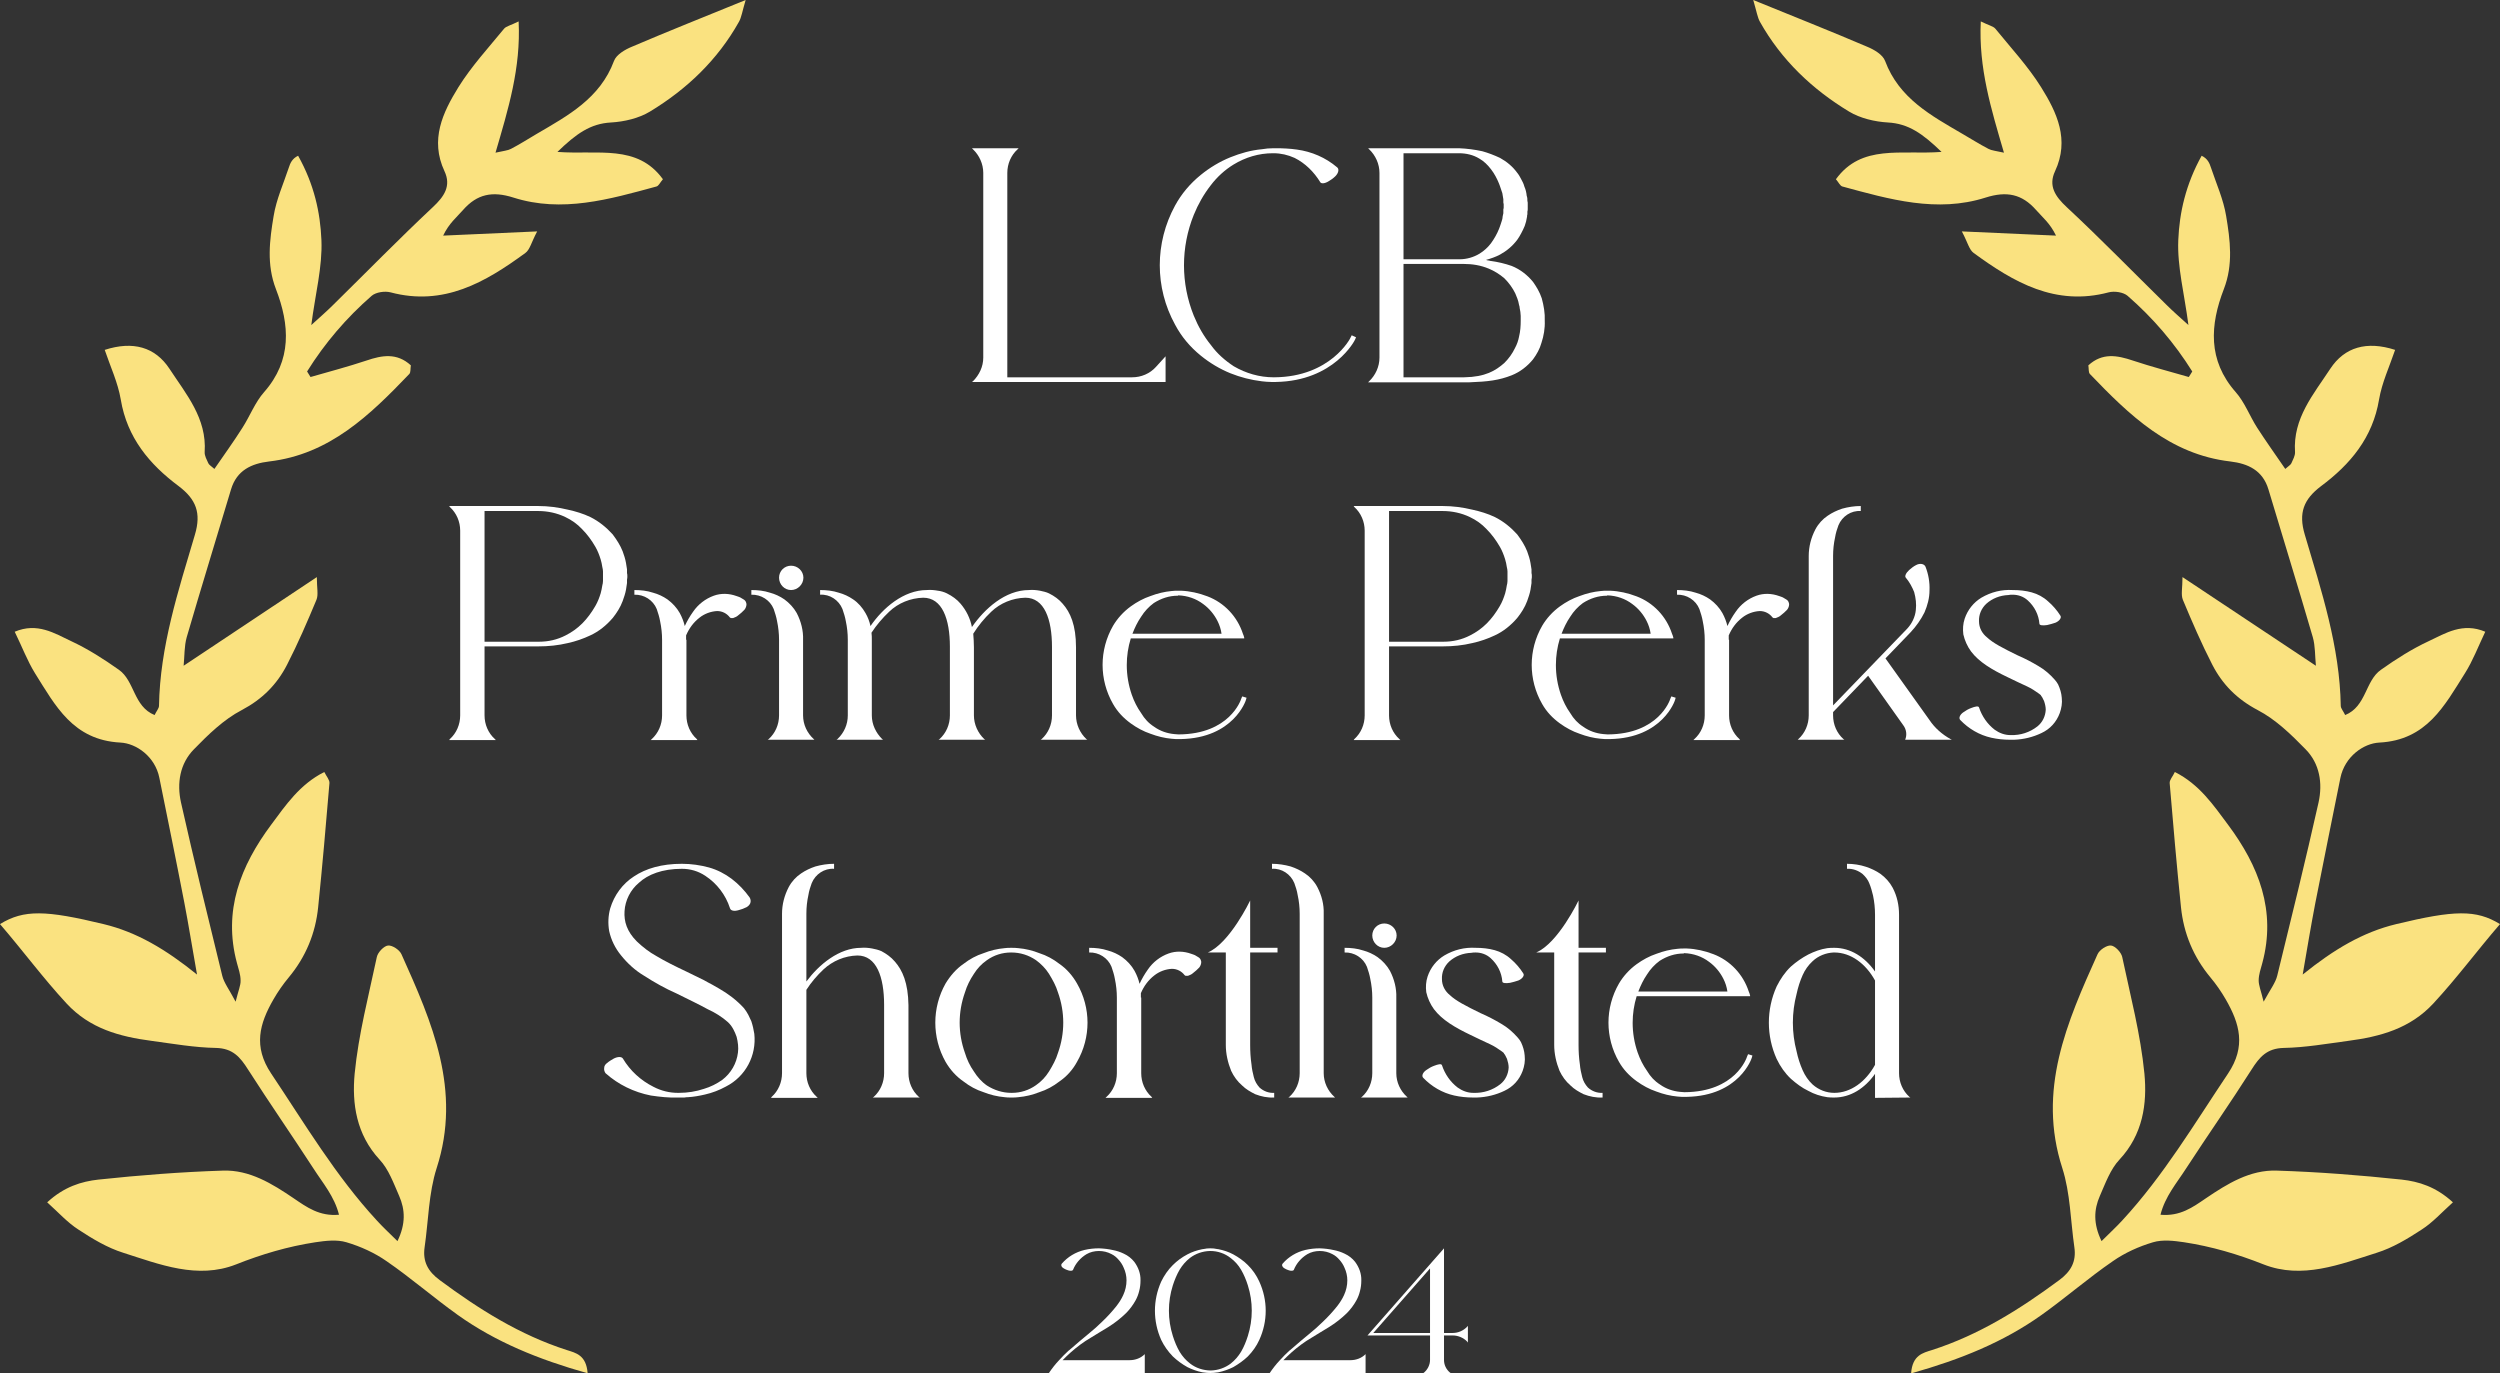 <svg width="2243" height="1232" viewBox="0 0 2243 1232" fill="none" xmlns="http://www.w3.org/2000/svg">
<rect x="0" y="0" width="2243" height="1232" fill="#333333" stroke="none"/>
<path d="M1027.09 1214.93V1232H941C943.788 1227.85 946.751 1224.02 950.237 1220.35C952.851 1217.48 955.64 1214.61 958.602 1211.9L959.648 1211.1C966.271 1205.2 971.673 1200.89 976.205 1197.06C981.085 1193.07 985.093 1189.56 989.102 1185.57C993.633 1181.26 997.816 1176.64 1001.65 1171.85C1004.09 1168.66 1006.18 1165.47 1007.75 1161.96C1009.67 1157.81 1010.71 1153.34 1010.71 1148.72C1010.71 1144.89 1009.84 1140.9 1008.1 1137.23C1007.05 1134.68 1005.48 1132.28 1003.57 1130.21C1001.82 1128.14 999.733 1126.38 997.118 1125.11C993.807 1123.35 989.973 1122.39 985.964 1122.39C981.956 1122.39 978.122 1123.35 974.81 1125.26C969.233 1128.62 965.051 1133.56 962.785 1139.15C962.437 1140.26 960.519 1140.42 958.428 1139.78C957.034 1139.3 955.64 1138.83 954.42 1138.03C952.328 1136.91 951.631 1135 952.677 1133.72C957.905 1127.66 965.051 1123.35 973.068 1121.44C977.25 1120.48 981.607 1120 985.964 1120C990.321 1120.16 994.504 1120.64 998.687 1121.6C1002 1122.23 1005.31 1123.35 1008.27 1124.79C1012.11 1126.54 1015.24 1129.09 1017.68 1132.13C1021.34 1137.07 1023.43 1142.81 1023.26 1148.72C1023.26 1152.07 1022.91 1155.26 1022.04 1158.45C1021.34 1161.32 1020.3 1164.03 1018.9 1166.59C1016.64 1170.74 1013.68 1174.72 1010.36 1178.07C1005.48 1182.86 999.907 1187.17 993.981 1190.84C988.927 1194.03 984.047 1196.74 978.819 1200.09C972.196 1203.92 966.096 1208.55 960.519 1213.49C958.08 1215.73 955.64 1217.96 953.374 1220.35H1013.5C1018.73 1220.35 1023.61 1218.44 1027.09 1214.93Z" fill="white"/>
<path d="M1129.84 1149.83C1137.51 1166.59 1137.51 1185.41 1129.84 1202.17C1127.4 1207.59 1123.91 1212.54 1119.56 1217C1115.72 1220.67 1111.19 1223.86 1106.49 1226.58C1102.3 1228.65 1097.77 1230.25 1093.24 1231.2C1092.89 1231.2 1092.54 1231.36 1092.19 1231.36H1092.02C1090.1 1231.68 1088.01 1231.84 1085.92 1231.84C1083.83 1231.84 1081.74 1231.68 1079.82 1231.36H1079.65C1079.3 1231.36 1078.95 1231.2 1078.6 1231.2C1073.89 1230.25 1069.54 1228.65 1065.35 1226.58C1060.47 1223.86 1056.12 1220.67 1052.28 1217C1047.93 1212.54 1044.44 1207.59 1041.83 1202.17C1034.33 1185.41 1034.33 1166.59 1041.83 1149.83C1044.44 1144.41 1047.93 1139.3 1052.28 1135C1056.12 1131.17 1060.47 1127.98 1065.35 1125.42C1069.54 1123.19 1073.89 1121.75 1078.6 1120.8C1078.95 1120.8 1079.3 1120.64 1079.65 1120.64H1079.82C1081.74 1120.16 1083.83 1120 1085.92 1120C1088.01 1120 1090.1 1120.16 1092.02 1120.64H1092.19C1092.54 1120.64 1092.89 1120.8 1093.24 1120.8C1097.95 1121.75 1102.3 1123.19 1106.49 1125.42C1111.19 1127.98 1115.72 1131.17 1119.56 1135C1123.91 1139.3 1127.4 1144.41 1129.84 1149.83ZM1119.56 1198.66C1124.26 1183.82 1124.26 1168.02 1119.56 1153.19C1117.99 1148.24 1116.07 1143.61 1113.46 1139.15C1111.02 1135 1107.88 1131.49 1104.05 1128.62C1098.99 1124.63 1092.54 1122.39 1085.92 1122.39H1085.57C1078.95 1122.55 1072.67 1124.79 1067.62 1128.62C1063.79 1131.65 1060.82 1135.16 1058.38 1139.15C1055.77 1143.61 1053.85 1148.4 1052.28 1153.19C1047.58 1168.02 1047.58 1183.82 1052.28 1198.66C1053.85 1203.6 1055.77 1208.39 1058.38 1212.85C1060.82 1216.84 1063.96 1220.51 1067.79 1223.38C1072.85 1227.37 1079.3 1229.45 1085.92 1229.61H1086.27C1092.89 1229.45 1099.17 1227.21 1104.22 1223.38C1108.05 1220.35 1111.02 1216.84 1113.46 1212.85C1116.07 1208.39 1117.99 1203.6 1119.56 1198.66Z" fill="white"/>
<path d="M1225.2 1214.93V1232H1139.11C1141.9 1227.85 1144.86 1224.02 1148.35 1220.35C1150.96 1217.48 1153.75 1214.61 1156.71 1211.9L1157.76 1211.1C1164.38 1205.2 1169.78 1200.89 1174.31 1197.06C1179.19 1193.07 1183.2 1189.56 1187.21 1185.57C1191.74 1181.26 1195.92 1176.64 1199.76 1171.85C1202.2 1168.66 1204.29 1165.47 1205.86 1161.96C1207.77 1157.81 1208.82 1153.34 1208.82 1148.72C1208.82 1144.89 1207.95 1140.9 1206.21 1137.23C1205.16 1134.68 1203.59 1132.28 1201.68 1130.21C1199.93 1128.14 1197.84 1126.38 1195.23 1125.11C1191.92 1123.35 1188.08 1122.39 1184.07 1122.39C1180.06 1122.39 1176.23 1123.35 1172.92 1125.26C1167.34 1128.62 1163.16 1133.56 1160.89 1139.15C1160.54 1140.26 1158.63 1140.42 1156.54 1139.78C1155.14 1139.3 1153.75 1138.83 1152.53 1138.03C1150.44 1136.91 1149.74 1135 1150.79 1133.72C1156.01 1127.66 1163.16 1123.35 1171.18 1121.44C1175.36 1120.48 1179.72 1120 1184.07 1120C1188.43 1120.16 1192.61 1120.64 1196.8 1121.6C1200.11 1122.23 1203.42 1123.35 1206.38 1124.79C1210.21 1126.54 1213.35 1129.09 1215.79 1132.13C1219.45 1137.07 1221.54 1142.81 1221.37 1148.72C1221.37 1152.07 1221.02 1155.26 1220.15 1158.45C1219.45 1161.32 1218.41 1164.03 1217.01 1166.59C1214.75 1170.74 1211.78 1174.72 1208.47 1178.07C1203.59 1182.86 1198.02 1187.17 1192.09 1190.84C1187.04 1194.03 1182.16 1196.74 1176.93 1200.09C1170.3 1203.92 1164.2 1208.55 1158.63 1213.49C1156.19 1215.73 1153.75 1217.96 1151.48 1220.35H1211.61C1216.84 1220.35 1221.72 1218.44 1225.2 1214.93Z" fill="white"/>
<path d="M1316.3 1190.36L1317 1189.56V1204.56L1316.3 1203.6C1312.99 1200.25 1308.29 1198.18 1303.41 1198.18H1295.56V1220.19C1295.56 1224.5 1297.48 1228.65 1300.97 1231.52L1301.49 1231.84H1277.09L1277.61 1231.52C1280.92 1228.65 1283.02 1224.5 1283.02 1220.19V1198.18H1226.9L1295.56 1120V1195.94H1303.41C1308.29 1195.94 1312.99 1193.87 1316.3 1190.36ZM1283.02 1195.94V1138.03L1232.13 1195.94H1283.02Z" fill="white"/>
<path d="M1045.76 319.667V342.701H872L872.899 342.103C878.591 336.419 882.186 328.94 882.186 320.863V155.137C882.186 147.06 878.591 139.282 872.899 133.897L872 133H913.943L913.044 133.897C907.052 139.282 903.757 147.06 903.757 155.137V338.513H1015.8C1023.89 338.513 1031.68 335.222 1037.07 329.239L1045.76 319.667Z" fill="white"/>
<path d="M1212.74 300.821L1216.64 302.615L1215.74 304.709C1215.74 305.009 1197.16 341.803 1144.73 342.701H1143.24C1142.94 342.701 1140.84 342.701 1140.54 342.701C1137.84 342.701 1134.85 342.402 1132.15 342.103C1122.27 340.906 1112.98 338.513 1103.99 334.923C1094.4 331.034 1085.42 325.65 1077.33 319.068C1067.74 311.291 1059.95 302.017 1054.26 291.248C1035.98 258.043 1035.98 217.957 1054.26 184.453C1059.95 173.983 1067.74 164.709 1077.33 156.932C1085.42 150.35 1094.4 144.966 1103.99 141.077C1112.98 137.487 1122.27 134.795 1132.15 133.897C1135.45 133.299 1139.04 133 1142.64 133H1144.73C1151.03 133 1157.32 133.299 1163.61 134.197C1176.79 135.991 1189.37 141.376 1199.56 150.051C1201.66 151.547 1201.06 155.137 1198.06 158.128C1196.26 159.923 1194.17 161.419 1192.07 162.615C1188.77 164.709 1185.48 165.009 1184.58 163.513C1178.89 154.239 1171.1 146.462 1161.51 141.675C1155.52 138.983 1149.23 137.487 1142.64 137.487H1142.04C1129.46 137.487 1117.47 141.077 1106.69 147.658C1098.9 152.444 1092.01 158.727 1086.31 166.205C1080.02 174.282 1074.93 183.256 1071.04 192.829C1059.35 221.846 1059.35 254.154 1071.04 283.171C1074.93 292.744 1080.02 301.718 1086.61 309.795C1092.01 317.273 1099.2 323.556 1106.99 328.641C1117.77 334.923 1130.05 338.513 1142.64 338.513H1143.24C1193.87 338.214 1211.84 303.214 1211.84 302.615L1212.74 300.821Z" fill="white"/>
<path d="M1383.26 267.615C1385.06 274.197 1386.25 281.077 1385.95 287.658C1386.25 294.538 1385.06 301.419 1382.96 307.701C1381.46 313.085 1378.76 317.872 1375.47 322.359C1370.38 328.641 1363.78 333.726 1356.29 336.718C1344.91 341.205 1335.02 342.402 1318.55 343H1227.47L1228.37 342.103C1234.06 336.718 1237.66 328.94 1237.66 320.863V155.137C1237.66 147.06 1234.06 139.282 1228.37 133.897L1227.47 133H1308.96C1316.15 133.299 1323.04 134.197 1329.93 135.692C1335.32 137.188 1340.72 139.282 1345.81 141.675C1351.8 144.966 1357.19 149.453 1361.09 154.838C1362.59 156.632 1363.78 158.727 1364.68 160.521C1365.88 162.615 1367.08 165.009 1367.68 167.402C1368.88 170.094 1369.48 172.786 1369.78 175.778C1370.38 177.273 1370.38 178.769 1370.38 180.265C1370.68 181.162 1370.68 181.761 1370.68 182.658C1370.68 183.556 1370.68 184.453 1370.68 185.051C1370.68 185.65 1370.68 186.547 1370.68 187.444C1370.68 188.043 1370.68 188.94 1370.38 189.838C1370.38 190.436 1370.38 191.333 1370.38 192.231C1370.08 192.829 1370.08 193.726 1370.08 194.325C1369.78 195.821 1369.48 197.316 1369.18 198.812L1367.98 202.701C1367.08 205.094 1365.88 207.188 1364.68 209.581C1363.78 211.376 1362.59 213.171 1361.39 214.966C1357.19 220.65 1351.8 225.137 1345.81 228.427C1341.91 230.521 1337.42 232.017 1333.23 233.214C1334.12 233.513 1335.32 233.812 1336.22 233.812C1336.52 234.111 1337.12 234.111 1337.42 234.111C1344.01 235.009 1350.3 236.504 1356.29 238.598C1363.78 241.59 1370.38 246.675 1375.47 252.957C1376.97 255.051 1378.46 257.444 1379.66 259.538C1381.16 262.231 1382.36 264.923 1383.26 267.615ZM1259.23 137.487V232.615H1309.56C1315.85 232.615 1322.14 230.821 1327.53 227.53C1331.43 225.137 1335.02 221.846 1337.72 218.256C1340.72 214.068 1343.11 209.88 1344.91 205.393C1345.51 204.197 1345.81 202.701 1346.41 201.205C1347.01 199.709 1347.31 198.214 1347.91 196.419C1347.91 195.821 1348.21 194.923 1348.21 194.026C1348.51 193.128 1348.51 192.231 1348.8 191.333C1348.8 190.735 1348.8 190.436 1348.8 189.838C1348.8 189.239 1348.8 188.94 1348.8 188.342C1348.8 187.744 1348.8 187.145 1349.1 186.846C1349.1 186.248 1349.1 185.65 1349.1 185.051C1349.1 184.154 1349.1 183.855 1349.1 183.256C1349.1 182.658 1348.8 182.06 1348.8 181.761C1348.8 180.564 1348.8 179.667 1348.8 178.769C1348.51 176.974 1348.21 175.179 1347.91 173.385C1347.31 171.889 1347.01 170.393 1346.41 168.897C1345.81 167.402 1345.51 165.906 1344.91 164.709C1343.11 160.222 1340.72 155.735 1337.72 151.846C1334.72 147.957 1331.43 144.667 1327.23 142.274C1321.84 138.983 1315.55 137.487 1308.96 137.487H1259.23ZM1362.89 302.017C1364.08 297.231 1364.38 292.444 1364.38 287.658C1364.38 286.162 1364.38 284.966 1364.38 283.47C1364.38 282.273 1364.08 281.077 1364.08 279.88C1363.78 278.684 1363.78 277.487 1363.48 276.59C1363.48 275.393 1363.19 274.496 1362.89 273.598C1362.59 271.504 1361.99 269.709 1361.39 267.915C1360.79 266.419 1360.19 264.923 1359.59 263.427C1357.19 258.342 1353.6 253.556 1349.7 249.667C1345.51 246.077 1340.72 243.085 1335.62 240.991C1328.43 238 1320.94 236.803 1313.15 236.803H1259.23V338.513H1313.75C1332.63 338.214 1341.91 332.53 1349.7 325.65C1353.6 321.761 1356.89 317.273 1359.29 312.188C1361.09 308.897 1362.29 305.308 1362.89 302.017Z" fill="white"/>
<path d="M562.553 514.128C562.852 515.026 562.852 516.222 562.852 517.12C562.852 517.718 562.852 518.915 562.553 520.111C562.553 521.009 562.553 522.205 562.553 523.103C562.253 525.197 561.954 526.991 561.655 529.085C561.056 532.376 559.859 535.966 558.661 539.256C556.566 544.94 553.273 550.026 549.681 554.513C543.993 561.094 537.408 566.479 529.624 570.068C523.338 573.06 516.453 575.453 509.568 576.949C500.887 579.043 491.907 579.94 482.926 579.94H434.731V641.863C434.731 649.94 438.024 657.718 444.011 663.103L444.909 664H403L403.599 663.103C409.586 657.718 412.879 649.94 412.879 641.863V476.137C412.879 468.06 409.586 460.282 403.599 454.897L403 454H482.926C491.907 454 500.887 455.197 509.568 457.291C516.453 458.786 523.338 460.88 529.624 463.872C537.408 467.761 543.993 473.145 549.681 479.427C553.273 484.214 556.566 489.299 558.661 494.684C559.859 497.974 561.056 501.564 561.655 505.154C561.954 506.949 562.253 509.043 562.553 510.838C562.553 512.034 562.553 512.932 562.553 514.128ZM541 519.214C541 518.615 541 518.017 541 517.12C541 515.923 541 515.325 541 514.726C541 514.128 541 513.231 541 512.632C541 511.436 540.7 509.94 540.401 508.744C540.102 506.35 539.503 503.957 538.904 501.863C537.707 497.974 536.21 494.085 534.115 490.496C530.822 484.812 526.93 479.427 522.141 474.641C517.95 470.154 512.861 466.564 507.173 463.872C499.69 460.282 491.308 458.487 482.926 458.487H434.731V575.752H483.525C491.907 575.752 499.989 573.957 507.473 570.068C512.861 567.376 517.95 563.786 522.44 559.299C526.93 554.812 530.822 549.427 534.115 543.744C536.21 540.154 537.707 536.265 538.904 532.376C539.503 529.983 540.102 527.59 540.401 525.197C540.7 524 541 522.803 541 521.308C541 520.709 541 520.111 541 519.214Z" fill="white"/>
<path d="M669.451 540.752C669.451 541.051 669.75 541.65 669.75 541.949C669.75 543.744 669.151 545.538 667.954 547.034C666.158 548.829 664.362 550.624 662.266 552.12C661.069 553.316 659.273 553.915 657.776 554.513H657.477C656.878 554.513 656.279 554.513 655.681 554.513C655.381 554.214 655.082 554.214 654.783 553.915C652.088 550.325 647.898 548.231 643.407 548.231C637.72 548.53 632.032 550.624 627.542 554.214C622.154 558.402 618.262 563.786 615.568 570.068C615.568 571.265 615.568 572.761 615.568 573.957H615.867V641.863C615.867 649.94 619.16 657.718 625.147 663.103L625.746 664H583.837L584.735 663.103C590.722 657.718 594.015 649.94 594.015 641.863V573.957C594.015 568.573 593.416 562.889 592.219 557.205C591.62 553.615 590.423 550.026 589.225 546.436C585.932 538.359 577.85 533.273 569.169 533.573V529.385C574.856 529.385 580.544 529.983 585.932 531.778C590.423 532.974 594.913 535.068 598.804 537.761C603.295 541.051 607.186 545.239 609.88 550.026C611.976 553.915 613.472 557.803 614.371 561.692C616.466 557.205 618.861 553.017 621.854 548.829C626.344 542.248 632.93 537.162 640.414 534.47C646.999 532.077 654.184 532.376 660.77 534.769C661.967 535.068 663.164 535.667 664.062 535.966L667.056 537.761C668.253 538.359 669.151 539.556 669.451 540.752Z" fill="white"/>
<path d="M709.739 529.385C703.752 529.385 698.962 524.299 698.962 518.316C698.962 512.333 703.752 507.547 709.739 507.547C715.726 507.547 720.815 512.333 720.815 518.316C720.815 524.299 715.726 529.385 709.739 529.385ZM698.962 573.957C698.962 568.573 698.363 562.889 697.166 557.205C696.567 553.615 695.37 550.026 694.173 546.436C690.88 538.359 682.797 533.273 674.116 533.573V529.385C679.804 529.385 685.492 529.983 690.88 531.778C695.37 532.974 699.86 535.068 703.752 537.761C708.242 541.051 712.134 545.239 714.828 550.026C718.719 557.504 720.815 565.88 720.515 573.957V641.863C720.515 649.94 724.107 657.718 730.094 663.103L730.693 663.701H688.784L689.682 663.103C695.669 657.718 698.962 649.94 698.962 641.863V573.957Z" fill="white"/>
<path d="M943.846 580.838C943.846 580.538 943.846 580.538 943.846 580.538C943.846 555.41 936.961 536.265 919.898 536.265C908.523 536.564 897.447 541.051 889.364 548.829C883.078 554.812 877.69 561.393 873.199 568.573C873.499 572.462 873.798 576.65 873.798 580.838V641.863C873.798 649.94 877.39 657.718 883.078 663.103L883.976 663.701H842.067L842.965 663.103C848.952 657.718 852.245 649.94 852.245 641.863V580.838C852.245 580.538 852.245 580.538 852.245 580.239C852.245 555.41 845.36 536.265 828.297 536.265C816.922 536.564 805.846 541.051 797.764 548.829C791.777 554.513 786.388 560.795 781.898 567.675C782.197 569.769 782.197 571.863 782.197 573.957V641.863C782.197 649.94 785.79 657.419 791.477 663.103L792.375 663.701H750.467L751.365 663.103C757.352 657.419 760.644 649.94 760.644 641.863V573.957C760.644 568.273 760.046 562.889 758.848 557.205C758.25 553.615 757.052 550.026 755.855 546.436C752.562 538.359 744.48 532.974 735.798 533.573V529.385C741.486 529.385 747.174 529.983 752.562 531.778C757.052 532.974 761.542 535.068 765.434 537.761C769.924 540.752 773.816 545.239 776.51 550.026C778.605 553.615 780.102 557.504 781 561.692C792.076 545.538 810.636 529.385 831.59 529.385C834.883 529.085 838.176 529.385 841.468 529.983C844.163 530.282 847.156 531.179 849.551 532.376C854.34 534.769 858.531 537.761 861.824 541.65C866.913 547.632 870.505 554.812 872.002 562.59C883.377 546.137 901.937 529.385 923.191 529.385C926.484 529.085 929.776 529.385 933.069 529.983C935.763 530.581 938.757 531.179 941.152 532.376C945.941 534.769 950.132 537.761 953.425 541.65C960.31 549.427 965.399 560.795 965.399 580.838V641.863C965.399 649.94 968.991 657.718 974.679 663.103L975.577 663.701H933.668L934.566 663.103C940.553 657.718 943.846 649.94 943.846 641.863V580.838Z" fill="white"/>
<path d="M1114.52 624.812L1118.41 626.009L1117.81 628.103C1117.81 628.402 1106.74 662.205 1059.44 663.103H1057.64C1057.64 663.103 1055.25 663.103 1054.95 663.103C1053.75 663.103 1052.25 662.803 1051.06 662.803C1044.77 662.205 1038.48 660.709 1032.2 658.316C1025.91 656.222 1019.92 652.932 1014.54 649.043C1007.95 644.256 1002.56 638.573 998.671 631.692C986.098 609.855 986.098 583.231 998.671 561.393C1002.56 554.812 1007.95 548.829 1014.54 544.043C1019.92 540.154 1025.91 536.863 1032.2 534.769C1038.48 532.376 1044.77 530.88 1051.06 530.282C1053.15 529.983 1055.25 529.983 1057.34 529.983H1059.44C1067.52 530.282 1075.6 532.077 1083.39 535.068C1098.35 540.752 1110.03 553.017 1115.12 568.573C1115.72 569.769 1116.02 570.966 1116.31 572.162C1116.31 572.462 1116.31 572.462 1116.31 572.761H1014.54C1012.14 580.538 1010.94 588.615 1010.94 596.692C1010.94 605.667 1012.44 614.641 1015.43 623.316C1017.53 629.299 1020.22 634.684 1023.82 639.769C1026.81 644.855 1030.7 649.043 1035.49 652.034C1040.88 655.923 1047.17 658.017 1053.45 658.615C1054.65 658.615 1055.85 658.915 1057.34 658.915H1057.64C1103.14 658.615 1113.32 628.103 1113.62 626.906L1114.52 624.812ZM1023.82 553.316C1020.52 558.103 1018.13 563.188 1016.03 568.573H1095.96C1095.36 564.385 1094.16 560.795 1092.37 557.205C1089.37 551.222 1084.88 545.838 1079.5 541.949C1073.21 537.162 1065.43 534.47 1057.34 534.171H1057.04L1056.74 534.47C1048.96 534.47 1041.78 536.863 1035.19 541.051C1030.7 544.342 1026.81 548.53 1023.82 553.316Z" fill="white"/>
<path d="M1374.07 514.128C1374.37 515.026 1374.37 516.222 1374.37 517.12C1374.37 517.718 1374.37 518.915 1374.07 520.111C1374.07 521.009 1374.07 522.205 1374.07 523.103C1373.77 525.197 1373.47 526.991 1373.17 529.085C1372.57 532.376 1371.37 535.966 1370.18 539.256C1368.08 544.94 1364.79 550.026 1361.2 554.513C1355.51 561.094 1348.92 566.479 1341.14 570.068C1334.85 573.06 1327.97 575.453 1321.08 576.949C1312.4 579.043 1303.42 579.94 1294.44 579.94H1246.25V641.863C1246.25 649.94 1249.54 657.718 1255.53 663.103L1256.42 664H1214.52L1215.11 663.103C1221.1 657.718 1224.39 649.94 1224.39 641.863V476.137C1224.39 468.06 1221.1 460.282 1215.11 454.897L1214.52 454H1294.44C1303.42 454 1312.4 455.197 1321.08 457.291C1327.97 458.786 1334.85 460.88 1341.14 463.872C1348.92 467.761 1355.51 473.145 1361.2 479.427C1364.79 484.214 1368.08 489.299 1370.18 494.684C1371.37 497.974 1372.57 501.564 1373.17 505.154C1373.47 506.949 1373.77 509.043 1374.07 510.838C1374.07 512.034 1374.07 512.932 1374.07 514.128ZM1352.52 519.214C1352.52 518.615 1352.52 518.017 1352.52 517.12C1352.52 515.923 1352.52 515.325 1352.52 514.726C1352.52 514.128 1352.52 513.231 1352.52 512.632C1352.52 511.436 1352.22 509.94 1351.92 508.744C1351.62 506.35 1351.02 503.957 1350.42 501.863C1349.22 497.974 1347.73 494.085 1345.63 490.496C1342.34 484.812 1338.45 479.427 1333.66 474.641C1329.47 470.154 1324.38 466.564 1318.69 463.872C1311.2 460.282 1302.82 458.487 1294.44 458.487H1246.25V575.752H1295.04C1303.42 575.752 1311.5 573.957 1318.99 570.068C1324.38 567.376 1329.47 563.786 1333.96 559.299C1338.45 554.812 1342.34 549.427 1345.63 543.744C1347.73 540.154 1349.22 536.265 1350.42 532.376C1351.02 529.983 1351.62 527.59 1351.92 525.197C1352.22 524 1352.52 522.803 1352.52 521.308C1352.52 520.709 1352.52 520.111 1352.52 519.214Z" fill="white"/>
<path d="M1499.52 624.812L1503.41 626.009L1502.81 628.103C1502.81 628.402 1491.74 662.205 1444.44 663.103H1442.64C1442.64 663.103 1440.25 663.103 1439.95 663.103C1438.75 663.103 1437.26 662.803 1436.06 662.803C1429.77 662.205 1423.49 660.709 1417.2 658.316C1410.91 656.222 1404.93 652.932 1399.54 649.043C1392.95 644.256 1387.56 638.573 1383.67 631.692C1371.1 609.855 1371.1 583.231 1383.67 561.393C1387.56 554.812 1392.95 548.829 1399.54 544.043C1404.93 540.154 1410.91 536.863 1417.2 534.769C1423.49 532.376 1429.77 530.88 1436.06 530.282C1438.15 529.983 1440.25 529.983 1442.35 529.983H1444.44C1452.52 530.282 1460.61 532.077 1468.39 535.068C1483.36 540.752 1495.03 553.017 1500.12 568.573C1500.72 569.769 1501.02 570.966 1501.32 572.162C1501.32 572.462 1501.32 572.462 1501.32 572.761H1399.54C1397.14 580.538 1395.95 588.615 1395.95 596.692C1395.95 605.667 1397.44 614.641 1400.44 623.316C1402.53 629.299 1405.23 634.684 1408.82 639.769C1411.81 644.855 1415.7 649.043 1420.49 652.034C1425.88 655.923 1432.17 658.017 1438.45 658.615C1439.65 658.615 1440.85 658.915 1442.35 658.915H1442.64C1488.15 658.615 1498.32 628.103 1498.62 626.906L1499.52 624.812ZM1408.82 553.316C1405.53 558.103 1403.13 563.188 1401.04 568.573H1480.96C1480.36 564.385 1479.17 560.795 1477.37 557.205C1474.38 551.222 1469.89 545.838 1464.5 541.949C1458.21 537.162 1450.43 534.47 1442.35 534.171H1442.05L1441.75 534.47C1433.96 534.47 1426.78 536.863 1420.19 541.051C1415.7 544.342 1411.81 548.53 1408.82 553.316Z" fill="white"/>
<path d="M1604.91 540.752C1604.91 541.051 1605.21 541.65 1605.21 541.949C1605.21 543.744 1604.62 545.538 1603.42 547.034C1601.62 548.829 1599.83 550.624 1597.73 552.12C1596.53 553.316 1594.74 553.915 1593.24 554.513H1592.94C1592.34 554.513 1591.74 554.513 1591.14 554.513C1590.85 554.214 1590.55 554.214 1590.25 553.915C1587.55 550.325 1583.36 548.231 1578.87 548.231C1573.18 548.53 1567.5 550.624 1563.01 554.214C1557.62 558.402 1553.73 563.786 1551.03 570.068C1551.03 571.265 1551.03 572.761 1551.03 573.957H1551.33V641.863C1551.33 649.94 1554.62 657.718 1560.61 663.103L1561.21 664H1519.3L1520.2 663.103C1526.19 657.718 1529.48 649.94 1529.48 641.863V573.957C1529.48 568.573 1528.88 562.889 1527.68 557.205C1527.08 553.615 1525.89 550.026 1524.69 546.436C1521.4 538.359 1513.31 533.273 1504.63 533.573V529.385C1510.32 529.385 1516.01 529.983 1521.4 531.778C1525.89 532.974 1530.38 535.068 1534.27 537.761C1538.76 541.051 1542.65 545.239 1545.34 550.026C1547.44 553.915 1548.94 557.803 1549.83 561.692C1551.93 557.205 1554.33 553.017 1557.32 548.829C1561.81 542.248 1568.39 537.162 1575.88 534.47C1582.46 532.077 1589.65 532.376 1596.23 534.769C1597.43 535.068 1598.63 535.667 1599.53 535.966L1602.52 537.761C1603.72 538.359 1604.62 539.556 1604.91 540.752Z" fill="white"/>
<path d="M1751.21 663.701H1709.3C1711.09 659.513 1710.5 654.427 1707.5 650.538L1676.07 606.265L1644.64 638.872V641.863C1644.64 649.94 1647.93 657.718 1653.92 663.103L1654.82 663.701H1612.91L1613.51 663.103C1619.49 657.718 1622.79 649.94 1622.79 641.863V498.872C1622.79 490.496 1624.88 482.419 1628.77 474.94C1631.47 469.855 1635.36 465.667 1639.85 462.675C1643.74 459.983 1648.23 457.889 1652.72 456.393C1658.11 454.897 1663.8 454 1669.49 454V458.487C1660.8 457.889 1652.72 463.274 1649.43 471.35C1648.23 474.641 1647.03 478.231 1646.44 482.12C1645.24 487.504 1644.64 493.188 1644.64 498.872V632.889L1710.8 564.385L1711.09 564.085C1715.29 559.598 1718.28 553.615 1718.88 547.333C1719.48 541.949 1718.88 536.564 1717.38 531.179C1715.59 526.692 1713.19 522.205 1709.9 518.316C1708.7 517.12 1709.9 514.128 1712.89 511.436C1714.99 509.641 1716.78 508.145 1719.18 506.949C1722.47 505.154 1726.36 505.752 1727.56 508.444C1730.25 515.325 1731.45 522.504 1731.15 529.684C1731.15 536.564 1729.36 543.145 1726.66 549.427C1723.37 556.009 1719.18 561.991 1714.09 567.376L1691.64 590.709L1731.15 646.051C1735.94 653.231 1742.53 658.915 1750.01 663.103L1751.21 663.701Z" fill="white"/>
<path d="M1849.81 626.009C1850.41 630.795 1849.51 635.581 1848.02 639.769C1845.02 647.846 1839.34 654.128 1831.55 657.718C1824.07 661.308 1815.69 663.402 1807.01 663.701C1806.11 663.701 1804.91 663.701 1803.71 663.701H1803.41C1797.73 663.701 1792.04 663.103 1786.65 661.906C1775.87 659.513 1766.29 653.829 1758.81 646.051C1757.01 644.256 1758.51 640.966 1761.8 638.872C1763.9 637.376 1765.99 636.179 1768.39 635.282C1772.28 633.786 1774.98 633.188 1775.57 634.684C1778.27 642.761 1783.06 649.641 1789.64 654.726C1793.83 657.718 1798.62 659.513 1803.71 659.513H1804.01C1812.69 659.812 1821.08 657.12 1827.96 651.735C1832.45 648.145 1835.14 642.761 1835.44 636.778C1835.44 634.385 1834.85 631.692 1833.95 629C1833.35 627.803 1832.75 626.607 1832.15 625.41C1831.55 624.812 1831.25 624.214 1830.95 623.615C1830.35 623.316 1830.06 622.718 1829.46 622.419C1826.16 620.026 1822.57 617.632 1818.68 615.838C1813.29 613.444 1807.9 610.752 1801.02 607.462C1787.25 600.88 1775.57 594 1768.39 584.427C1765.1 579.94 1762.7 574.556 1761.5 569.171C1760.91 564.385 1761.21 559.598 1762.7 555.111C1765.4 547.034 1770.78 540.453 1777.67 536.265C1786.35 531.179 1795.93 528.786 1805.81 529.385C1811.8 529.385 1817.48 529.983 1822.87 531.479C1828.26 532.974 1833.35 535.667 1837.54 539.556C1841.73 543.145 1845.62 547.632 1848.62 552.419C1849.81 554.214 1847.72 557.205 1844.12 558.701C1841.73 559.598 1839.04 560.197 1836.64 560.795C1832.75 561.393 1829.76 561.094 1829.76 559.598C1829.16 551.521 1825.27 544.043 1819.28 538.658C1815.69 535.368 1810.9 533.573 1805.81 533.573C1804.31 533.573 1803.11 533.573 1801.92 533.872C1794.43 534.171 1787.55 536.863 1782.16 541.65C1777.67 545.838 1775.27 551.521 1775.57 557.504C1775.57 563.188 1778.27 568.273 1782.76 571.863C1788.15 576.949 1796.83 581.436 1810.3 588.017C1816.58 590.709 1822.87 594 1828.86 597.59C1834.55 600.88 1839.34 605.068 1843.53 609.855C1844.72 611.051 1845.62 612.547 1846.52 614.043C1848.32 617.932 1849.51 621.821 1849.81 626.009Z" fill="white"/>
<path d="M676.769 927.564C678.864 947.009 668.987 965.855 651.327 974.829C645.341 978.12 639.055 980.513 632.47 982.009C627.382 983.205 622.294 984.103 617.205 984.402H616.307C615.41 984.402 614.811 984.701 613.913 984.701C612.117 984.701 610.022 984.701 608.226 984.701C600.145 985 592.063 984.103 583.982 982.906C568.717 979.915 554.649 973.034 543.275 962.863C542.377 961.667 541.779 959.872 542.078 958.077C542.078 956.282 543.275 954.786 544.472 953.889C546.568 952.094 548.663 950.897 550.758 949.701C554.35 947.906 557.642 947.906 558.839 949.701C565.424 960.769 575.002 969.444 586.376 975.128C593.26 978.718 600.743 980.513 608.226 980.513C608.525 980.513 608.825 980.513 609.124 980.513C616.906 980.513 624.389 979.316 631.572 976.923C637.559 975.128 642.946 972.436 648.035 968.846C655.817 962.863 660.905 954.188 662.102 944.316C662.701 939.829 662.102 935.043 660.905 930.256C660.007 927.863 659.109 925.47 657.912 923.376C657.313 922.179 656.415 920.983 655.817 920.085C654.919 918.889 654.021 917.991 653.123 917.094C647.735 912.308 641.45 908.419 634.865 905.427C626.783 900.94 617.804 896.752 607.029 891.368C596.852 886.88 587.274 881.496 577.995 875.513C569.914 870.726 563.03 864.444 557.044 856.966C551.955 850.684 548.363 843.504 546.568 835.427C545.37 828.547 545.67 821.667 547.465 815.085C551.057 803.12 558.54 792.949 568.717 786.368C579.492 779.188 593.56 775 611.818 775C620.199 775 628.28 776.197 636.062 778.291C643.545 780.385 650.429 783.974 656.415 788.462C662.701 793.248 668.089 798.932 672.578 805.214C673.476 806.709 673.776 808.504 673.177 810.299C672.578 811.795 671.381 812.991 669.884 813.889C667.49 815.085 665.095 815.983 662.701 816.581C658.81 817.778 655.517 817.179 654.919 814.786C651.028 802.821 643.246 792.65 632.77 785.769C626.484 781.581 619.301 779.487 611.818 779.487C594.158 779.487 581.288 784.573 573.206 792.051C565.724 798.333 560.935 807.607 560.336 817.479C559.737 826.752 562.431 835.726 571.411 844.701C576.798 849.786 582.485 854.273 589.07 857.863C596.553 862.35 605.532 866.838 616.307 871.923C621.695 874.615 626.783 877.009 631.572 879.402C633.967 880.897 636.661 882.094 638.756 883.291L645.041 886.88C653.422 891.667 660.905 897.35 667.49 904.53C668.987 906.325 670.184 908.419 671.381 910.513C672.279 912.308 673.177 914.103 674.075 916.197C675.272 919.786 676.17 923.675 676.769 927.564Z" fill="white"/>
<path d="M824.351 984.103L825.249 984.701H783.046L783.944 984.103C789.93 978.718 793.222 970.94 793.222 962.863V901.538C793.222 876.41 786.338 857.265 769.277 857.265C757.903 857.564 747.128 862.051 738.747 869.829C733.061 875.214 727.673 881.496 723.483 888.077V962.863C723.483 970.94 726.775 978.718 732.761 984.103L733.659 985H691.755L692.354 984.103C698.34 978.718 701.633 970.94 701.633 962.863V819.872C701.633 811.496 703.728 803.419 707.619 795.94C710.313 790.855 714.204 786.667 718.694 783.675C722.585 780.983 727.074 778.889 731.564 777.393C736.952 775.897 742.639 775 748.325 775V779.487C739.645 778.889 731.564 784.274 728.272 792.35C727.074 795.641 725.877 799.231 725.278 803.12C724.081 808.504 723.483 814.188 723.483 819.872V880.598C734.856 865.342 752.815 850.385 772.57 850.385C775.862 850.085 779.155 850.385 782.447 850.983C785.44 851.581 788.134 852.179 790.828 853.376C795.318 855.769 799.508 858.761 802.8 862.65C809.685 870.427 814.773 881.795 815.072 901.838V962.863C815.072 970.94 818.365 978.718 824.351 984.103Z" fill="white"/>
<path d="M966.295 882.393C978.867 904.231 978.867 930.855 966.295 952.692C962.404 959.872 957.017 965.855 950.432 970.342C945.044 974.53 939.058 977.82 932.473 979.915C926.487 982.308 920.201 983.803 913.616 984.402C911.521 984.701 909.725 984.701 907.63 984.701H907.331C905.236 984.701 903.14 984.701 901.345 984.402C894.76 983.803 888.474 982.308 882.488 979.915C875.903 977.82 869.917 974.53 864.529 970.342C857.944 965.855 852.557 959.872 848.366 952.692C836.094 930.855 836.094 904.231 848.366 882.393C852.557 875.513 857.944 869.231 864.529 864.744C869.917 860.556 875.903 857.265 882.488 855.171C888.474 852.778 894.76 851.282 901.345 850.684C903.14 850.385 905.236 850.385 907.331 850.385C909.426 850.385 911.521 850.385 913.616 850.684C920.201 851.282 926.487 852.778 932.473 855.171C939.058 857.265 945.044 860.556 950.432 864.744C957.017 869.231 962.404 875.513 966.295 882.393ZM949.235 944.615C955.52 926.966 955.52 908.12 949.235 890.47C947.439 884.487 944.446 879.103 941.153 873.718C938.16 868.932 933.97 864.744 929.48 861.453C922.895 856.966 915.412 854.573 907.331 854.573H907.031C899.249 854.573 891.766 856.966 885.481 861.453C880.692 864.744 876.801 868.932 873.808 873.718C870.216 879.103 867.522 884.487 865.726 890.47C859.441 908.12 859.441 926.966 865.726 944.615C867.522 950.598 870.216 956.282 873.808 961.368C876.801 966.154 880.692 970.641 885.481 973.932C892.066 978.12 899.549 980.513 907.331 980.513H907.929C915.712 980.513 923.194 978.12 929.48 973.632C934.269 970.342 938.16 966.154 941.153 961.368C944.446 955.983 947.439 950.598 949.235 944.615Z" fill="white"/>
<path d="M1077.47 861.752C1077.47 862.051 1077.77 862.65 1077.77 862.949C1077.77 864.744 1077.17 866.538 1075.98 868.034C1074.18 869.829 1072.39 871.624 1070.29 873.12C1069.09 874.316 1067.3 874.915 1065.8 875.513H1065.5C1064.9 875.513 1064.3 875.513 1063.71 875.513C1063.41 875.214 1063.11 875.214 1062.81 874.915C1060.11 871.325 1055.92 869.231 1051.43 869.231C1045.75 869.53 1040.06 871.624 1035.57 875.214C1030.18 879.402 1026.29 884.786 1023.6 891.068C1023.6 892.265 1023.6 893.761 1023.6 894.957H1023.9V962.863C1023.9 970.94 1027.19 978.718 1033.18 984.103L1033.77 985H991.87L992.768 984.103C998.754 978.718 1002.05 970.94 1002.05 962.863V894.957C1002.05 889.573 1001.45 883.889 1000.25 878.205C999.652 874.615 998.455 871.026 997.258 867.436C993.965 859.359 985.884 854.273 977.204 854.573V850.385C982.891 850.385 988.578 850.983 993.965 852.778C998.455 853.974 1002.94 856.068 1006.84 858.761C1011.33 862.051 1015.22 866.239 1017.91 871.026C1020.01 874.915 1021.5 878.803 1022.4 882.692C1024.5 878.205 1026.89 874.017 1029.88 869.829C1034.37 863.248 1040.96 858.162 1048.44 855.47C1055.03 853.077 1062.21 853.376 1068.79 855.769C1069.99 856.068 1071.19 856.667 1072.09 856.966L1075.08 858.761C1076.28 859.359 1077.17 860.556 1077.47 861.752Z" fill="white"/>
<path d="M1146.19 854.573H1121.65V937.436C1121.65 943.12 1121.95 949.103 1122.85 955.085C1123.14 958.974 1124.04 962.863 1124.94 966.453C1125.84 970.043 1127.63 973.034 1130.03 975.726C1133.62 979.017 1138.41 980.812 1143.2 980.513V984.701C1137.21 985 1131.53 983.803 1126.14 981.709C1121.95 979.615 1117.76 977.222 1114.46 973.932C1110.27 970.342 1106.98 965.855 1104.59 960.769C1101.59 953.291 1099.8 945.513 1099.8 937.436V854.573H1083.64C1103.39 846.197 1121.65 807.906 1121.65 807.906V850.385H1146.19V854.573Z" fill="white"/>
<path d="M1166.08 962.863V819.872C1166.08 814.188 1165.48 808.504 1164.28 803.12C1163.69 799.231 1162.49 795.641 1161.29 792.35C1158 784.274 1149.92 778.889 1141.24 779.487V775C1146.92 775 1152.61 775.897 1158 777.393C1162.49 778.889 1166.98 780.983 1170.87 783.675C1175.36 786.667 1179.25 790.855 1181.94 795.94C1185.83 803.419 1187.93 811.496 1187.63 819.872V962.863C1187.63 970.94 1191.22 978.718 1197.21 984.103L1197.81 984.701H1155.9L1156.8 984.103C1162.79 978.718 1166.08 970.94 1166.08 962.863Z" fill="white"/>
<path d="M1241.98 850.385C1236 850.385 1231.21 845.299 1231.21 839.316C1231.21 833.333 1236 828.547 1241.98 828.547C1247.97 828.547 1253.06 833.333 1253.06 839.316C1253.06 845.299 1247.97 850.385 1241.98 850.385ZM1231.21 894.957C1231.21 889.573 1230.61 883.889 1229.41 878.205C1228.81 874.615 1227.62 871.026 1226.42 867.436C1223.13 859.359 1215.05 854.273 1206.37 854.573V850.385C1212.05 850.385 1217.74 850.983 1223.13 852.778C1227.62 853.974 1232.11 856.068 1236 858.761C1240.49 862.051 1244.38 866.239 1247.07 871.026C1250.96 878.504 1253.06 886.88 1252.76 894.957V962.863C1252.76 970.94 1256.35 978.718 1262.34 984.103L1262.94 984.701H1221.03L1221.93 984.103C1227.92 978.718 1231.21 970.94 1231.21 962.863V894.957Z" fill="white"/>
<path d="M1367.94 947.009C1368.54 951.795 1367.64 956.581 1366.14 960.769C1363.15 968.846 1357.46 975.128 1349.68 978.718C1342.2 982.308 1333.82 984.402 1325.14 984.701C1324.24 984.701 1323.04 984.701 1321.85 984.701H1321.55C1315.86 984.701 1310.17 984.103 1304.79 982.906C1294.01 980.513 1284.43 974.829 1276.95 967.051C1275.15 965.256 1276.65 961.966 1279.94 959.872C1282.04 958.376 1284.13 957.179 1286.53 956.282C1290.42 954.786 1293.11 954.188 1293.71 955.684C1296.4 963.761 1301.19 970.641 1307.78 975.726C1311.97 978.718 1316.76 980.513 1321.85 980.513H1322.15C1330.83 980.812 1339.21 978.12 1346.09 972.735C1350.58 969.145 1353.27 963.761 1353.57 957.778C1353.57 955.385 1352.97 952.692 1352.08 950C1351.48 948.803 1350.88 947.607 1350.28 946.41C1349.68 945.812 1349.38 945.214 1349.08 944.615C1348.49 944.316 1348.19 943.718 1347.59 943.419C1344.29 941.026 1340.7 938.632 1336.81 936.838C1331.42 934.444 1326.04 931.752 1319.15 928.462C1305.38 921.88 1293.71 915 1286.53 905.427C1283.23 900.94 1280.84 895.556 1279.64 890.171C1279.04 885.385 1279.34 880.598 1280.84 876.111C1283.53 868.034 1288.92 861.453 1295.81 857.265C1304.49 852.179 1314.06 849.786 1323.94 850.385C1329.93 850.385 1335.61 850.983 1341 852.479C1346.39 853.974 1351.48 856.667 1355.67 860.556C1359.86 864.145 1363.75 868.632 1366.74 873.419C1367.94 875.214 1365.85 878.205 1362.25 879.701C1359.86 880.598 1357.17 881.197 1354.77 881.795C1350.88 882.393 1347.89 882.094 1347.89 880.598C1347.29 872.521 1343.4 865.043 1337.41 859.658C1333.82 856.368 1329.03 854.573 1323.94 854.573C1322.45 854.573 1321.25 854.573 1320.05 854.872C1312.57 855.171 1305.68 857.863 1300.3 862.65C1295.81 866.838 1293.41 872.521 1293.71 878.504C1293.71 884.188 1296.4 889.273 1300.89 892.863C1306.28 897.949 1314.96 902.436 1328.43 909.017C1334.72 911.709 1341 915 1346.99 918.59C1352.68 921.88 1357.46 926.068 1361.65 930.855C1362.85 932.051 1363.75 933.547 1364.65 935.043C1366.44 938.932 1367.64 942.821 1367.94 947.009Z" fill="white"/>
<path d="M1440.83 854.573H1416.28V937.436C1416.28 943.12 1416.58 949.103 1417.48 955.085C1417.78 958.974 1418.68 962.863 1419.58 966.453C1420.47 970.043 1422.27 973.034 1424.67 975.726C1428.26 979.017 1433.05 980.812 1437.83 980.513V984.701C1431.85 985 1426.16 983.803 1420.77 981.709C1416.58 979.615 1412.39 977.222 1409.1 973.932C1404.91 970.342 1401.62 965.855 1399.22 960.769C1396.23 953.291 1394.43 945.513 1394.43 937.436V854.573H1378.27C1398.03 846.197 1416.28 807.906 1416.28 807.906V850.385H1440.83V854.573Z" fill="white"/>
<path d="M1568.38 945.812L1572.27 947.009L1571.67 949.103C1571.67 949.402 1560.6 983.205 1513.31 984.103H1511.51C1511.51 984.103 1509.12 984.103 1508.82 984.103C1507.62 984.103 1506.12 983.803 1504.93 983.803C1498.64 983.205 1492.35 981.709 1486.07 979.316C1479.78 977.222 1473.8 973.932 1468.41 970.043C1461.82 965.256 1456.44 959.573 1452.55 952.692C1439.97 930.855 1439.97 904.231 1452.55 882.393C1456.44 875.812 1461.82 869.829 1468.41 865.043C1473.8 861.154 1479.78 857.863 1486.07 855.769C1492.35 853.376 1498.64 851.88 1504.93 851.282C1507.02 850.983 1509.12 850.983 1511.21 850.983H1513.31C1521.39 851.282 1529.47 853.077 1537.25 856.068C1552.22 861.752 1563.89 874.017 1568.98 889.573C1569.58 890.769 1569.88 891.966 1570.18 893.162C1570.18 893.462 1570.18 893.462 1570.18 893.761H1468.41C1466.01 901.538 1464.82 909.615 1464.82 917.692C1464.82 926.667 1466.31 935.641 1469.31 944.316C1471.4 950.299 1474.1 955.684 1477.69 960.769C1480.68 965.855 1484.57 970.043 1489.36 973.034C1494.75 976.923 1501.03 979.017 1507.32 979.615C1508.52 979.615 1509.71 979.915 1511.21 979.915H1511.51C1557.01 979.615 1567.18 949.103 1567.48 947.906L1568.38 945.812ZM1477.69 874.316C1474.4 879.103 1472 884.188 1469.91 889.573H1549.82C1549.22 885.385 1548.03 881.795 1546.23 878.205C1543.24 872.222 1538.75 866.838 1533.36 862.949C1527.07 858.162 1519.29 855.47 1511.21 855.171H1510.91L1510.61 855.47C1502.83 855.47 1495.65 857.863 1489.06 862.051C1484.57 865.342 1480.68 869.53 1477.69 874.316Z" fill="white"/>
<path d="M1714 984.701L1682.27 985V963.462C1672.99 976.624 1660.12 984.701 1645.76 984.701C1643.66 984.701 1641.57 984.701 1639.47 984.402C1633.48 983.504 1627.8 981.709 1622.41 978.718C1616.72 976.026 1611.63 972.137 1606.85 967.949C1601.46 962.863 1597.27 956.88 1593.98 950C1584.7 929.359 1584.7 905.726 1593.98 885.085C1597.27 878.504 1601.46 872.222 1606.85 867.137C1611.63 862.949 1616.72 859.359 1622.41 856.368C1627.8 853.675 1633.48 851.581 1639.47 850.684C1641.57 850.385 1643.66 850.385 1645.76 850.385C1660.12 850.385 1672.99 858.462 1682.27 871.624V820.769C1682.27 814.786 1681.67 809.103 1680.48 803.419C1679.58 799.829 1678.68 796.239 1677.18 792.65C1675.99 789.359 1673.59 786.368 1670.9 783.974C1667.01 780.983 1662.22 779.188 1657.13 779.487V775C1662.82 775 1668.8 775.897 1674.19 777.692C1678.68 779.188 1683.17 781.282 1687.06 783.974C1691.55 787.265 1695.44 791.453 1698.14 796.538C1702.03 804.017 1703.82 812.094 1703.82 820.769V962.863C1703.82 970.94 1707.12 978.718 1713.1 984.103L1714 984.701ZM1645.76 980.513C1660.42 980.513 1673.89 970.641 1682.27 955.385V879.701C1673.89 864.444 1660.42 854.573 1645.76 854.573H1645.16C1638.27 854.872 1631.39 857.564 1626.3 862.35C1622.41 865.94 1619.42 870.128 1617.32 874.915C1614.93 880.299 1613.13 885.983 1611.93 891.667C1607.44 908.718 1607.44 926.368 1611.93 943.419C1613.13 949.103 1614.93 954.786 1617.32 960.171C1619.42 964.957 1622.41 969.444 1626.3 973.034C1631.69 977.82 1638.57 980.513 1645.76 980.513Z" fill="white"/>
<path fill-rule="evenodd" clip-rule="evenodd" d="M526.867 1232C483.148 1219.66 444.743 1204.05 410.624 1179.71C389.021 1164.28 368.79 1146.62 346.844 1131.53C336.043 1123.99 323.527 1118.33 310.84 1114.56C302.267 1111.99 292.152 1113.19 282.893 1114.56C258.376 1118.33 235.059 1125.19 211.741 1134.45C177.28 1147.99 143.333 1134.45 110.586 1123.99C96.355 1119.53 82.982 1111.47 70.466 1103.25C60.522 1096.9 52.464 1087.82 42.348 1078.73C57.607 1064.67 73.038 1060.04 88.297 1058.33C125.33 1054.38 162.707 1051.47 199.911 1050.27C223.914 1049.41 244.317 1062.1 263.519 1075.13C275.35 1083.19 286.665 1091.42 304.153 1089.87C300.038 1073.41 289.58 1061.41 281.35 1048.55C261.976 1018.72 241.745 989.578 222.543 959.575C215.513 948.431 208.827 940.544 193.739 940.201C174.365 939.859 155.163 936.43 135.96 933.858C107.328 930.086 80.582 922.886 59.665 900.255C38.576 877.453 20.403 852.765 0 829.105C21.431 815.904 41.148 816.59 92.926 829.105C122.759 836.306 148.476 851.565 176.766 874.367C172.308 849.336 169.222 829.791 165.45 810.247C158.249 772.872 150.534 735.325 142.99 697.95C139.218 678.749 122.244 666.919 108.014 666.233C65.494 664.004 49.721 633.144 31.375 603.999C24.517 592.855 19.888 580.511 13.202 566.795C33.433 558.223 48.863 568.167 63.78 575.196C78.867 582.225 93.098 591.312 106.642 600.913C120.873 610.857 119.672 633.83 138.703 641.545C140.418 637.945 142.475 635.716 142.647 633.487C143.504 580.168 159.963 530.106 174.88 479.702C180.709 460.157 175.908 447.984 160.306 436.155C134.074 416.61 114.015 392.608 108.357 358.49C105.785 343.232 98.927 328.659 93.955 313.915C119.33 305.685 139.218 311.343 152.077 330.888C166.993 353.69 185.681 375.292 183.624 405.638C183.452 408.895 185.509 412.495 186.881 415.581C187.567 417.124 189.281 417.982 192.368 420.725C200.94 408.209 209.684 396.208 217.571 383.693C224.257 373.235 228.886 360.891 236.945 351.804C262.148 323.173 259.919 291.456 247.575 259.395C239.002 237.279 241.917 215.334 245.517 193.732C247.917 178.988 254.261 164.93 259.062 150.528C260.433 146.242 262.148 142.299 267.463 139.727C281.865 165.444 287.351 190.646 288.38 215.334C289.409 239.336 282.893 263.682 279.293 291.627C286.837 284.769 293.18 279.283 299.01 273.454C328.842 244.137 357.989 214.306 388.335 185.846C398.622 176.245 404.966 166.815 398.794 153.614C385.592 125.326 397.251 100.981 411.31 78.179C422.968 59.491 438.228 42.861 452.287 25.717C454.172 23.488 458.116 22.802 465.317 19.202C467.374 61.034 456.058 97.723 444.571 136.984C452.115 135.27 455.544 135.098 458.459 133.555C466.345 129.441 473.889 124.64 481.433 120.183C509.551 103.724 538.355 88.294 550.871 54.691C552.928 49.033 560.815 44.404 567.158 41.833C599.22 28.117 631.624 15.259 669 0C665.914 10.458 665.228 15.601 662.999 19.545C643.797 53.834 616.193 80.065 583.103 100.124C573.159 106.124 560.129 109.21 548.127 109.896C529.782 110.925 517.095 119.84 500.121 136.298C536.469 139.041 571.788 129.098 594.762 160.815C592.362 163.558 590.99 166.815 588.933 167.33C546.756 178.817 504.236 191.161 460.688 177.274C441.828 171.273 428.112 174.016 415.425 188.417C409.767 194.932 402.909 200.247 397.594 211.391C423.997 210.191 450.401 208.991 481.947 207.619C476.633 217.563 475.432 224.078 471.318 226.992C435.484 253.223 398.108 274.997 350.445 262.31C345.301 260.938 337.243 262.139 333.471 265.396C310.84 285.112 291.466 307.743 275.521 333.288C276.55 335.003 277.578 336.717 278.607 338.26C295.238 333.459 312.211 329.002 328.671 323.516C342.73 318.715 356.103 316.315 368.619 327.802C368.104 330.716 368.619 333.974 367.247 335.517C331.928 372.377 295.752 407.695 241.402 414.038C225.629 415.924 212.427 421.925 207.284 439.069C194.082 483.302 180.366 527.535 167.507 571.767C165.278 579.654 165.621 588.397 164.764 597.313C204.883 570.567 242.603 545.536 284.265 517.762C284.265 527.535 285.808 533.535 283.922 538.164C275.692 557.88 267.291 577.425 257.519 596.455C248.432 614.114 235.402 627.315 216.885 637.088C200.769 645.488 186.881 659.033 174.022 672.234C161.335 685.092 158.592 702.751 162.364 719.895C174.022 771.843 186.71 823.619 199.397 875.396C200.94 881.739 205.398 887.397 211.399 898.712C213.97 888.425 216.028 883.968 215.856 879.682C215.856 874.367 213.97 869.224 212.599 864.08C199.911 817.104 215.856 776.815 243.288 739.954C256.319 722.467 268.834 703.78 290.952 692.636C293.009 696.75 295.752 699.665 295.581 702.579C292.495 739.611 289.237 776.815 285.465 813.847C283.065 837.506 274.321 858.594 259.062 876.939C253.918 883.111 249.289 889.797 245.346 896.655C232.83 918.428 227.001 938.83 243.288 963.175C273.464 1008.26 301.067 1054.9 338.1 1095.02C343.244 1100.67 348.902 1105.99 356.617 1113.53C364.161 1097.93 363.475 1085.24 358.16 1073.07C353.188 1061.76 348.73 1049.07 340.501 1040.33C319.755 1017.87 315.64 990.263 318.212 963.175C321.641 928.029 330.728 893.397 338.1 858.594C338.958 854.479 344.444 848.65 348.216 848.307C351.988 847.964 358.503 852.25 360.218 856.194C387.65 917.228 414.396 978.091 391.764 1048.04C384.564 1070.5 384.392 1095.36 380.963 1119.02C379.077 1131.88 384.049 1140.79 394.508 1148.51C429.655 1174.57 466.345 1197.71 508.522 1211.26C516.58 1213.83 526.01 1215.71 527.21 1232H526.867Z" fill="#FAE280"/>
<path fill-rule="evenodd" clip-rule="evenodd" d="M1715.34 1232C1759.13 1219.66 1797.59 1204.05 1831.76 1179.71C1853.4 1164.28 1873.66 1146.62 1895.64 1131.53C1906.45 1123.99 1918.99 1118.33 1931.7 1114.56C1940.28 1111.99 1950.41 1113.19 1959.68 1114.56C1984.24 1118.33 2007.59 1125.19 2030.94 1134.45C2065.46 1147.99 2099.45 1134.45 2132.42 1123.99C2146.67 1119.53 2160.07 1111.47 2172.6 1103.25C2182.56 1096.9 2190.63 1087.82 2200.76 1078.73C2185.48 1064.67 2170.02 1060.04 2154.74 1058.33C2117.48 1054.38 2080.22 1051.47 2042.79 1050.27C2018.75 1049.41 1998.32 1062.1 1979.09 1075.13C1967.24 1083.19 1956.08 1091.42 1938.39 1089.87C1942.51 1073.41 1952.99 1061.41 1961.23 1048.55C1980.63 1018.72 2001.07 989.578 2020.12 959.575C2027.16 948.431 2033.86 940.544 2048.97 940.201C2068.2 939.859 2087.61 936.43 2106.84 933.858C2135.51 930.086 2162.3 922.886 2183.25 900.255C2204.37 877.453 2222.57 852.765 2243 829.105C2221.54 815.904 2201.79 816.59 2149.93 829.105C2120.06 836.306 2094.3 851.565 2065.97 874.367C2070.26 849.336 2073.53 829.791 2077.3 810.247C2084.69 772.872 2092.24 735.325 2099.8 697.95C2103.75 678.749 2120.57 666.919 2134.82 666.233C2177.24 664.004 2193.2 633.144 2211.58 603.999C2218.62 592.855 2223.25 580.511 2229.78 566.795C2209.52 558.223 2194.06 568.167 2179.13 575.196C2164.01 582.225 2149.76 591.312 2136.2 600.913C2121.95 610.857 2123.15 633.83 2104.09 641.545C2102.37 637.945 2100.31 635.716 2100.14 633.487C2099.28 580.168 2082.8 530.106 2067.86 479.702C2062.02 460.157 2066.83 447.984 2082.45 436.155C2108.73 416.61 2128.81 392.608 2134.48 358.49C2137.06 343.232 2143.93 328.659 2148.9 313.915C2123.49 305.685 2103.57 311.343 2090.7 330.888C2075.76 353.69 2057.04 375.292 2059.1 405.638C2059.27 408.895 2057.21 412.495 2055.84 415.581C2055.15 417.124 2053.44 417.982 2050.34 420.725C2041.76 408.209 2033.17 396.208 2025.1 383.693C2018.41 373.235 2013.94 360.891 2005.87 351.804C1980.63 323.173 1982.86 291.456 1995.23 259.395C2003.81 237.279 2000.89 215.334 1997.29 193.732C1994.88 178.988 1988.53 164.93 1983.72 150.528C1982.35 146.242 1980.63 142.299 1975.31 139.727C1961.06 165.444 1955.39 190.646 1954.36 215.334C1953.33 239.336 1959.86 263.682 1963.46 291.627C1955.91 284.769 1949.55 279.283 1943.72 273.454C1913.84 244.137 1884.82 214.306 1854.26 185.846C1843.95 176.245 1837.6 166.815 1843.78 153.614C1857 125.326 1845.5 100.981 1831.25 78.179C1819.57 59.491 1804.12 42.861 1790.21 25.717C1788.32 23.488 1784.37 22.802 1777.16 19.202C1775.1 61.034 1786.43 97.723 1797.94 136.984C1790.38 135.27 1786.95 135.098 1784.03 133.555C1776.13 129.441 1768.57 124.64 1760.85 120.183C1732.69 103.724 1703.84 88.294 1691.31 54.691C1689.25 49.033 1681.35 44.404 1674.99 41.833C1642.88 28.117 1610.43 15.259 1573 0C1576.09 10.458 1576.78 15.601 1579.01 19.545C1598.24 53.834 1625.89 80.065 1659.03 100.124C1668.98 106.124 1682.03 109.21 1693.88 109.896C1712.25 110.925 1724.96 119.84 1741.96 136.298C1705.56 139.041 1670.19 129.098 1647.18 160.815C1649.58 163.558 1650.95 166.815 1653.02 167.33C1695.26 178.817 1737.84 191.161 1781.45 177.274C1800.34 171.273 1814.08 174.016 1826.78 188.417C1832.45 194.932 1839.32 200.247 1844.64 211.391C1818.2 210.191 1791.75 208.991 1760.16 207.619C1765.48 217.563 1766.69 224.078 1770.81 226.992C1806.69 253.223 1844.12 274.997 1891.86 262.31C1897.01 260.938 1905.08 262.139 1908.86 265.396C1931.52 285.112 1950.93 307.743 1966.9 333.288C1965.87 335.003 1964.83 336.717 1963.8 338.26C1947.15 333.459 1930.15 329.002 1913.67 323.516C1899.41 318.715 1886.19 316.315 1873.66 327.802C1874.17 330.716 1873.66 333.974 1875.03 335.517C1910.4 372.377 1946.63 407.695 2001.07 414.038C2016.86 415.924 2030.08 421.925 2035.23 439.069C2048.46 483.302 2062.19 527.535 2075.07 571.767C2077.3 579.654 2076.96 588.397 2077.82 597.313C2037.64 570.567 1999.86 545.536 1958.14 517.762C1958.14 527.535 1956.59 533.535 1958.48 538.164C1966.72 557.88 1975.14 577.425 1984.92 596.455C1994.03 614.114 2007.07 627.315 2025.62 637.088C2041.76 645.488 2055.67 659.033 2068.55 672.234C2081.25 685.092 2084 702.751 2080.22 719.895C2068.55 771.843 2055.84 823.619 2043.13 875.396C2041.59 881.739 2037.12 887.397 2030.94 898.712C2028.37 888.425 2026.48 883.968 2026.48 879.682C2026.48 874.367 2028.37 869.224 2029.74 864.08C2042.45 817.104 2026.48 776.815 1999 739.954C1985.95 722.467 1973.42 703.78 1951.27 692.636C1949.38 696.75 1946.46 699.665 1946.63 702.579C1949.72 739.611 1952.99 776.815 1956.76 813.847C1959.17 837.506 1967.93 858.594 1983.21 876.939C1988.36 883.111 1992.99 889.797 1996.94 896.655C2009.48 918.428 2015.32 938.83 1999 963.175C1968.78 1008.26 1941.14 1054.9 1904.05 1095.02C1898.9 1100.67 1893.06 1105.99 1885.51 1113.53C1877.95 1097.93 1878.64 1085.24 1883.96 1073.07C1888.94 1061.76 1893.4 1049.07 1901.65 1040.33C1922.59 1017.87 1926.54 990.263 1923.97 963.175C1920.53 928.029 1911.43 893.397 1904.05 858.594C1903.19 854.479 1897.7 848.65 1893.92 848.307C1890.14 847.964 1883.62 852.25 1881.9 856.194C1854.43 917.228 1827.64 978.091 1850.31 1048.04C1857.52 1070.5 1857.69 1095.36 1861.12 1119.02C1863.01 1131.88 1858.03 1140.79 1847.56 1148.51C1812.36 1174.57 1775.61 1197.71 1733.37 1211.26C1725.3 1213.83 1715.86 1215.71 1714.66 1232H1715.34Z" fill="#FAE280"/>
</svg>
